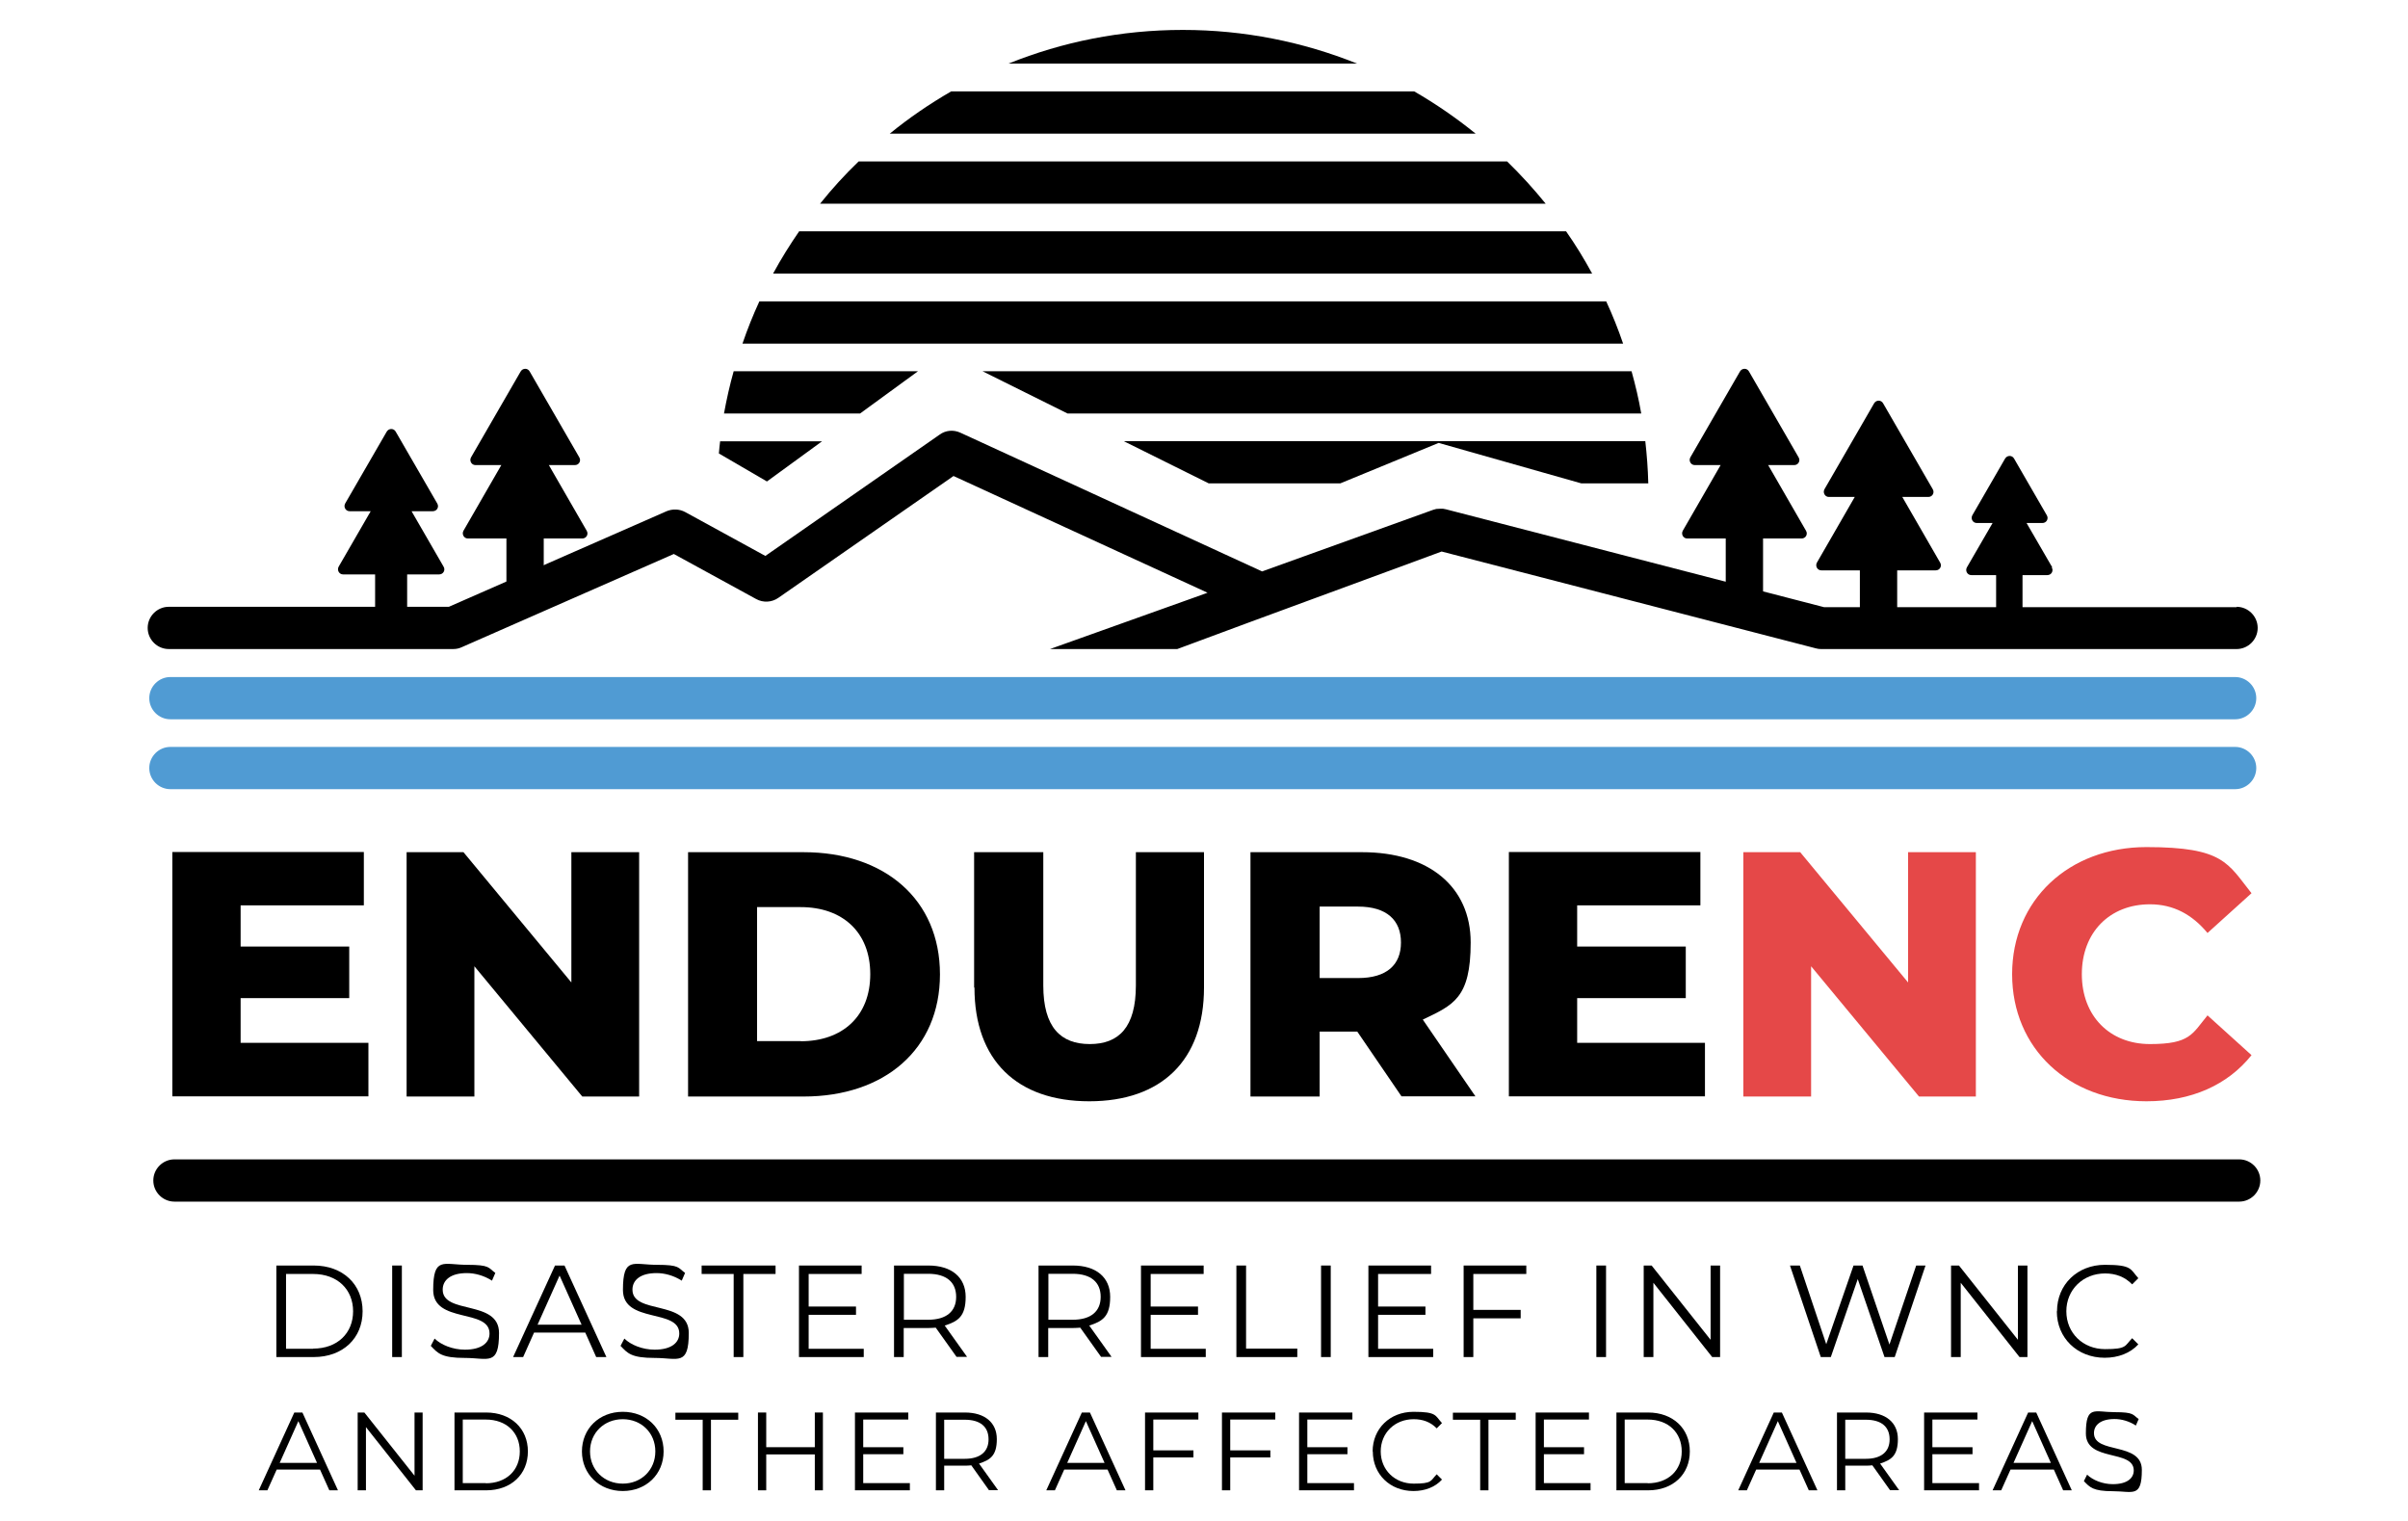 <svg xmlns="http://www.w3.org/2000/svg" viewBox="0 0 1368 864"><defs><style>      .cls-1 {        fill: #509bd3;      }      .cls-2 {        fill: #e54848;      }    </style></defs><g><g id="Layer_1"><g><g><path d="M157,718.9h21.2c16.6,0,27.8,10.7,27.8,26s-11.2,26-27.8,26h-21.2v-52ZM177.9,766.1c13.8,0,22.7-8.8,22.7-21.2s-8.9-21.2-22.7-21.2h-15.4v42.5h15.4Z"></path><path d="M222.8,718.9h5.5v52h-5.5v-52Z"></path><path d="M244.7,764.6l2.2-4.2c3.7,3.6,10.3,6.3,17.2,6.3,9.7,0,14-4.1,14-9.2,0-14.3-32-5.5-32-24.7s5.9-14.3,19.2-14.3,12,1.7,16.1,4.6l-1.9,4.4c-4.5-2.9-9.7-4.3-14.3-4.3-9.5,0-13.7,4.2-13.7,9.4,0,14.3,32,5.6,32,24.6s-6.1,14.2-19.4,14.2-15.4-2.7-19.3-6.8Z"></path><path d="M332.4,757h-29l-6.2,13.9h-5.7l23.8-52h5.4l23.8,52h-5.8l-6.2-13.9ZM330.4,752.5l-12.5-27.9-12.5,27.9h24.9Z"></path><path d="M352.5,764.6l2.2-4.2c3.7,3.6,10.3,6.3,17.2,6.3,9.7,0,14-4.1,14-9.2,0-14.3-32-5.5-32-24.7s5.9-14.3,19.2-14.3,12,1.7,16.1,4.6l-1.9,4.4c-4.5-2.9-9.7-4.3-14.3-4.3-9.5,0-13.7,4.2-13.7,9.4,0,14.3,32,5.6,32,24.6s-6.1,14.2-19.4,14.2-15.4-2.7-19.3-6.8Z"></path><path d="M416.9,723.7h-18.3v-4.8h42v4.8h-18.3v47.2h-5.5v-47.2Z"></path><path d="M490.7,766.1v4.8h-36.8v-52h35.6v4.8h-30.1v18.5h26.9v4.7h-26.9v19.3h31.3Z"></path><path d="M543.5,770.9l-11.9-16.7c-1.3.1-2.7.2-4.2.2h-14v16.5h-5.5v-52h19.5c13.2,0,21.2,6.7,21.2,17.8s-4.3,13.9-11.9,16.3l12.7,17.8h-6ZM543.2,736.7c0-8.3-5.5-13.1-15.9-13.1h-13.8v26.1h13.8c10.4,0,15.9-4.8,15.9-13Z"></path><path d="M625.6,770.9l-11.9-16.7c-1.3.1-2.7.2-4.2.2h-14v16.5h-5.5v-52h19.5c13.2,0,21.2,6.7,21.2,17.8s-4.3,13.9-11.9,16.3l12.7,17.8h-6ZM625.3,736.7c0-8.3-5.5-13.1-15.9-13.1h-13.8v26.1h13.8c10.4,0,15.9-4.8,15.9-13Z"></path><path d="M685,766.1v4.8h-36.8v-52h35.6v4.8h-30.1v18.5h26.9v4.7h-26.9v19.3h31.3Z"></path><path d="M702.4,718.9h5.5v47.2h29.1v4.8h-34.6v-52Z"></path><path d="M750.5,718.9h5.5v52h-5.5v-52Z"></path><path d="M814.2,766.1v4.8h-36.8v-52h35.6v4.8h-30.1v18.5h26.9v4.7h-26.9v19.3h31.3Z"></path><path d="M837,723.7v20.4h26.9v4.8h-26.9v22h-5.5v-52h35.6v4.8h-30.1Z"></path><path d="M906.9,718.9h5.5v52h-5.5v-52Z"></path><path d="M977.2,718.9v52h-4.5l-33.4-42.2v42.2h-5.5v-52h4.5l33.5,42.2v-42.2h5.4Z"></path><path d="M1093.9,718.9l-17.5,52h-5.8l-15.2-44.3-15.3,44.3h-5.7l-17.5-52h5.6l15,44.7,15.5-44.7h5.1l15.3,44.9,15.2-44.9h5.3Z"></path><path d="M1151.8,718.9v52h-4.5l-33.4-42.2v42.2h-5.5v-52h4.5l33.5,42.2v-42.2h5.4Z"></path><path d="M1168.6,744.9c0-15.2,11.6-26.4,27.2-26.4s14.4,2.5,19,7.6l-3.5,3.5c-4.2-4.3-9.4-6.2-15.4-6.2-12.5,0-22,9.2-22,21.5s9.4,21.5,22,21.5,11.1-1.9,15.4-6.2l3.5,3.5c-4.6,5-11.4,7.6-19.1,7.6-15.6,0-27.2-11.2-27.2-26.4Z"></path><path d="M181.8,834.8h-24.6l-5.3,11.8h-4.9l20.2-44.2h4.6l20.2,44.2h-4.9l-5.3-11.8ZM180.1,831l-10.6-23.7-10.6,23.7h21.2Z"></path><path d="M240.1,802.4v44.2h-3.8l-28.4-35.9v35.9h-4.7v-44.2h3.8l28.5,35.9v-35.9h4.6Z"></path><path d="M258.2,802.4h18c14.1,0,23.7,9.1,23.7,22.1s-9.5,22.1-23.7,22.1h-18v-44.2ZM276,842.6c11.7,0,19.3-7.4,19.3-18.1s-7.6-18.1-19.3-18.1h-13.1v36.1h13.1Z"></path><path d="M330.6,824.5c0-12.9,9.8-22.5,23.2-22.5s23.2,9.5,23.2,22.5-9.9,22.5-23.2,22.5-23.2-9.6-23.2-22.5ZM372.3,824.5c0-10.5-7.9-18.3-18.5-18.3s-18.6,7.8-18.6,18.3,8,18.3,18.6,18.3,18.5-7.8,18.5-18.3Z"></path><path d="M399.2,806.5h-15.5v-4h35.7v4h-15.5v40.1h-4.7v-40.1Z"></path><path d="M467.5,802.4v44.2h-4.6v-20.4h-27.6v20.4h-4.7v-44.2h4.7v19.7h27.6v-19.7h4.6Z"></path><path d="M516.9,842.6v4h-31.2v-44.2h30.3v4h-25.6v15.7h22.8v4h-22.8v16.4h26.6Z"></path><path d="M561.9,846.6l-10.1-14.2c-1.1.1-2.3.2-3.5.2h-11.9v14h-4.7v-44.2h16.5c11.2,0,18.1,5.7,18.1,15.1s-3.7,11.8-10.1,13.9l10.8,15.1h-5.1ZM561.6,817.6c0-7.1-4.7-11.1-13.5-11.1h-11.7v22.2h11.7c8.8,0,13.5-4.1,13.5-11Z"></path><path d="M629.2,834.8h-24.6l-5.3,11.8h-4.9l20.2-44.2h4.6l20.2,44.2h-4.9l-5.3-11.8ZM627.5,831l-10.6-23.7-10.6,23.7h21.2Z"></path><path d="M655.2,806.5v17.4h22.8v4h-22.8v18.7h-4.7v-44.2h30.3v4h-25.6Z"></path><path d="M698.9,806.5v17.4h22.8v4h-22.8v18.7h-4.7v-44.2h30.3v4h-25.6Z"></path><path d="M769.2,842.6v4h-31.2v-44.2h30.3v4h-25.6v15.7h22.8v4h-22.8v16.4h26.6Z"></path><path d="M779.8,824.5c0-12.9,9.8-22.5,23.2-22.5s12.2,2.1,16.2,6.4l-3,3c-3.6-3.7-8-5.2-13.1-5.2-10.7,0-18.7,7.8-18.7,18.3s8,18.3,18.7,18.3,9.5-1.6,13.1-5.3l3,3c-3.9,4.3-9.7,6.5-16.2,6.5-13.3,0-23.1-9.5-23.1-22.5Z"></path><path d="M840.9,806.5h-15.5v-4h35.7v4h-15.5v40.1h-4.7v-40.1Z"></path><path d="M903.6,842.6v4h-31.2v-44.2h30.3v4h-25.6v15.7h22.8v4h-22.8v16.4h26.6Z"></path><path d="M918.3,802.4h18c14.1,0,23.7,9.1,23.7,22.1s-9.5,22.1-23.7,22.1h-18v-44.2ZM936.1,842.6c11.7,0,19.3-7.4,19.3-18.1s-7.6-18.1-19.3-18.1h-13.1v36.1h13.1Z"></path><path d="M1022.3,834.8h-24.6l-5.3,11.8h-4.9l20.2-44.2h4.6l20.2,44.2h-4.9l-5.3-11.8ZM1020.6,831l-10.6-23.7-10.6,23.7h21.2Z"></path><path d="M1073.8,846.6l-10.1-14.2c-1.1.1-2.3.2-3.5.2h-11.9v14h-4.7v-44.2h16.5c11.2,0,18.1,5.7,18.1,15.1s-3.7,11.8-10.1,13.9l10.8,15.1h-5.1ZM1073.5,817.6c0-7.1-4.7-11.1-13.5-11.1h-11.7v22.2h11.7c8.8,0,13.5-4.1,13.5-11Z"></path><path d="M1124.3,842.6v4h-31.2v-44.2h30.3v4h-25.6v15.7h22.8v4h-22.8v16.4h26.6Z"></path><path d="M1166.8,834.8h-24.6l-5.3,11.8h-4.9l20.2-44.2h4.6l20.2,44.2h-4.9l-5.3-11.8ZM1165.1,831l-10.6-23.7-10.6,23.7h21.2Z"></path><path d="M1183.9,841.3l1.8-3.6c3.2,3.1,8.8,5.4,14.6,5.4,8.3,0,11.9-3.5,11.9-7.8,0-12.1-27.2-4.7-27.2-21s5-12.1,16.3-12.1,10.2,1.5,13.7,3.9l-1.6,3.7c-3.8-2.5-8.2-3.7-12.1-3.7-8.1,0-11.7,3.6-11.7,8,0,12.1,27.2,4.8,27.2,20.9s-5.2,12.1-16.5,12.1-13.1-2.3-16.4-5.7Z"></path></g><g><path d="M1080.8,282.3h14.7c2.3,0,3.7-2.4,2.5-4.4l-28.2-48.8c-1.1-2-3.9-2-5.1,0l-28.2,48.8c-1.1,2,.3,4.4,2.5,4.4h14.7l-21.5,37.3c-1.1,2,.3,4.4,2.5,4.4h21.9v30.7h21.2v-30.7h21.9c2.3,0,3.7-2.4,2.5-4.4l-21.5-37.3Z"></path><path d="M1004.6,264.2h14.7c2.3,0,3.7-2.4,2.5-4.4l-28.2-48.8c-1.1-2-3.9-2-5.1,0l-28.2,48.8c-1.1,2,.3,4.4,2.5,4.4h14.7l-21.5,37.3c-1.1,2,.3,4.4,2.5,4.4h21.9v30.7h21.2v-30.7h21.9c2.3,0,3.7-2.4,2.5-4.4l-21.5-37.3Z"></path><path d="M1165.9,322.3l-14.6-25.2h9c2.3,0,3.7-2.4,2.5-4.4l-18.6-32.2c-1.1-2-3.9-2-5.1,0l-18.6,32.2c-1.1,2,.3,4.4,2.5,4.4h9l-14.6,25.2c-1.1,2,.3,4.4,2.5,4.4h14.1v21.8h15v-21.8h14.1c2.3,0,3.7-2.4,2.5-4.4Z"></path><path d="M233.9,290.4h12c2.3,0,3.7-2.4,2.5-4.4l-23.6-40.8c-1.1-2-3.9-2-5.1,0l-23.6,40.8c-1.1,2,.3,4.4,2.5,4.4h12l-18.2,31.5c-1.1,2,.3,4.4,2.5,4.4h18.2v26.5h18.2v-26.5h18.2c2.3,0,3.7-2.4,2.5-4.4l-18.2-31.5Z"></path><path d="M311.9,264.2h14.7c2.3,0,3.7-2.4,2.5-4.4l-28.2-48.8c-1.1-2-3.9-2-5.1,0l-28.2,48.8c-1.1,2,.3,4.4,2.5,4.4h14.7l-21.5,37.3c-1.1,2,.3,4.4,2.5,4.4h21.9v30.7h21.2v-30.7h21.9c2.3,0,3.7-2.4,2.5-4.4l-21.5-37.3Z"></path></g><g><path d="M467,250.7h-57.9c-.3,2.3-.5,4.6-.7,6.9l27.3,15.9,31.3-22.8Z"></path><path d="M686.8,274.6h74.6l55.9-23,81.1,23h38c-.2-8.1-.8-16.1-1.7-24h-296.3l48.3,24Z"></path><path d="M606.6,234.9h325.8c-1.4-8.1-3.3-16.1-5.5-24h-368.7l48.3,24Z"></path><path d="M521.5,210.9h-104.7c-2.2,7.8-4,15.8-5.5,24h77.3l32.9-24Z"></path><path d="M912.5,171.2h-481.1c-3.6,7.8-6.8,15.8-9.6,24h500.3c-2.8-8.2-6-16.2-9.6-24Z"></path><path d="M889.8,131.4h-435.8c-5.3,7.7-10.3,15.7-14.8,24h465.3c-4.5-8.3-9.4-16.3-14.8-24Z"></path><path d="M856.2,91.7h-368.4c-7.8,7.5-15.1,15.5-21.9,24h412.2c-6.8-8.4-14.1-16.4-21.9-24Z"></path><path d="M803.4,51.9h-263c-12.3,7.1-24,15.1-34.9,24h332.8c-11-8.9-22.6-16.9-34.9-24Z"></path><path d="M671.9,17c-35,0-68.4,6.8-98.9,19.1h197.9c-30.6-12.3-64-19.1-98.9-19.1Z"></path></g><g><path d="M209.3,592.5v30.3h-111.4v-138.8h108.8v30.3h-70v23.4h61.7v29.3h-61.7v25.4h72.6Z"></path><path d="M363.1,484.1v138.8h-32.3l-61.3-74v74h-38.5v-138.8h32.3l61.3,74v-74h38.5Z"></path><path d="M390.9,484.1h65.6c46,0,77.5,26.8,77.5,69.4s-31.5,69.4-77.5,69.4h-65.6v-138.8ZM454.9,591.5c23.6,0,39.5-14.1,39.5-38.1s-15.9-38.1-39.5-38.1h-24.8v76.1h24.8Z"></path><path d="M553.4,561v-76.9h39.3v75.7c0,23.8,9.9,33.3,26.4,33.3s26.2-9.5,26.2-33.3v-75.7h38.7v76.9c0,41.4-24.2,64.6-65.2,64.6s-65.2-23.2-65.2-64.6Z"></path><path d="M771.1,586h-21.4v36.9h-39.3v-138.8h63.4c37.9,0,61.7,19.6,61.7,51.3s-9.9,35.5-27.2,43.8l29.9,43.6h-42l-25.2-36.9ZM771.5,515h-21.8v40.6h21.8c16.3,0,24.4-7.5,24.4-20.2s-8.1-20.4-24.4-20.4Z"></path><path d="M968.6,592.5v30.3h-111.4v-138.8h108.8v30.3h-70v23.4h61.7v29.3h-61.7v25.4h72.6Z"></path><path class="cls-2" d="M1122.5,484.1v138.8h-32.3l-61.3-74v74h-38.5v-138.8h32.3l61.3,74v-74h38.5Z"></path><path class="cls-2" d="M1143.1,553.4c0-42.2,32.3-72.2,76.3-72.2s46.2,9.3,59.7,26.2l-25,22.6c-8.7-10.5-19.4-16.3-32.7-16.3-22.8,0-38.7,15.9-38.7,39.7s15.9,39.7,38.7,39.7,24-5.7,32.7-16.3l25,22.6c-13.5,16.9-34.1,26.2-59.7,26.2-44,0-76.3-29.9-76.3-72.2Z"></path></g><path d="M1272.1,682.6H99.1c-6.6,0-12-5.4-12-12s5.4-12,12-12h1173c6.6,0,12,5.4,12,12s-5.4,12-12,12Z"></path><path class="cls-1" d="M1269.8,408.6H96.8c-6.6,0-12-5.4-12-12s5.4-12,12-12h1173c6.6,0,12,5.4,12,12s-5.4,12-12,12Z"></path><path class="cls-1" d="M1269.8,448.3H96.8c-6.6,0-12-5.4-12-12s5.4-12,12-12h1173c6.6,0,12,5.4,12,12s-5.4,12-12,12Z"></path><path d="M1270.7,344.9h-234.5l-214.8-55.6s0,0,0,0c-.5-.1-1-.2-1.6-.3,0,0-.2,0-.3,0-1.1,0-2.1,0-3.2.1-.1,0-.2,0-.3,0-.5.1-.9.2-1.4.4,0,0,0,0-.1,0l-97.5,35.1-171.4-78.8c-3.9-1.8-8.4-1.4-11.8,1.1l-99,68.9-45.5-24.9c-3.3-1.8-7.2-1.9-10.6-.5l-123.7,54.3H95.9c-6.6,0-12,5.4-12,12s5.4,12,12,12h161.5c1.7,0,3.3-.3,4.8-1l120.6-53,46.8,25.6c4,2.2,8.9,1.9,12.6-.7l99.5-69.2,144.3,66.3-5.5,2h0l-84,30h72.3l40.7-15.1,109.5-40.3,212.6,55c1,.3,2,.4,3,.4h236c6.6,0,12-5.4,12-12s-5.4-12-12-12Z"></path></g></g></g></svg>